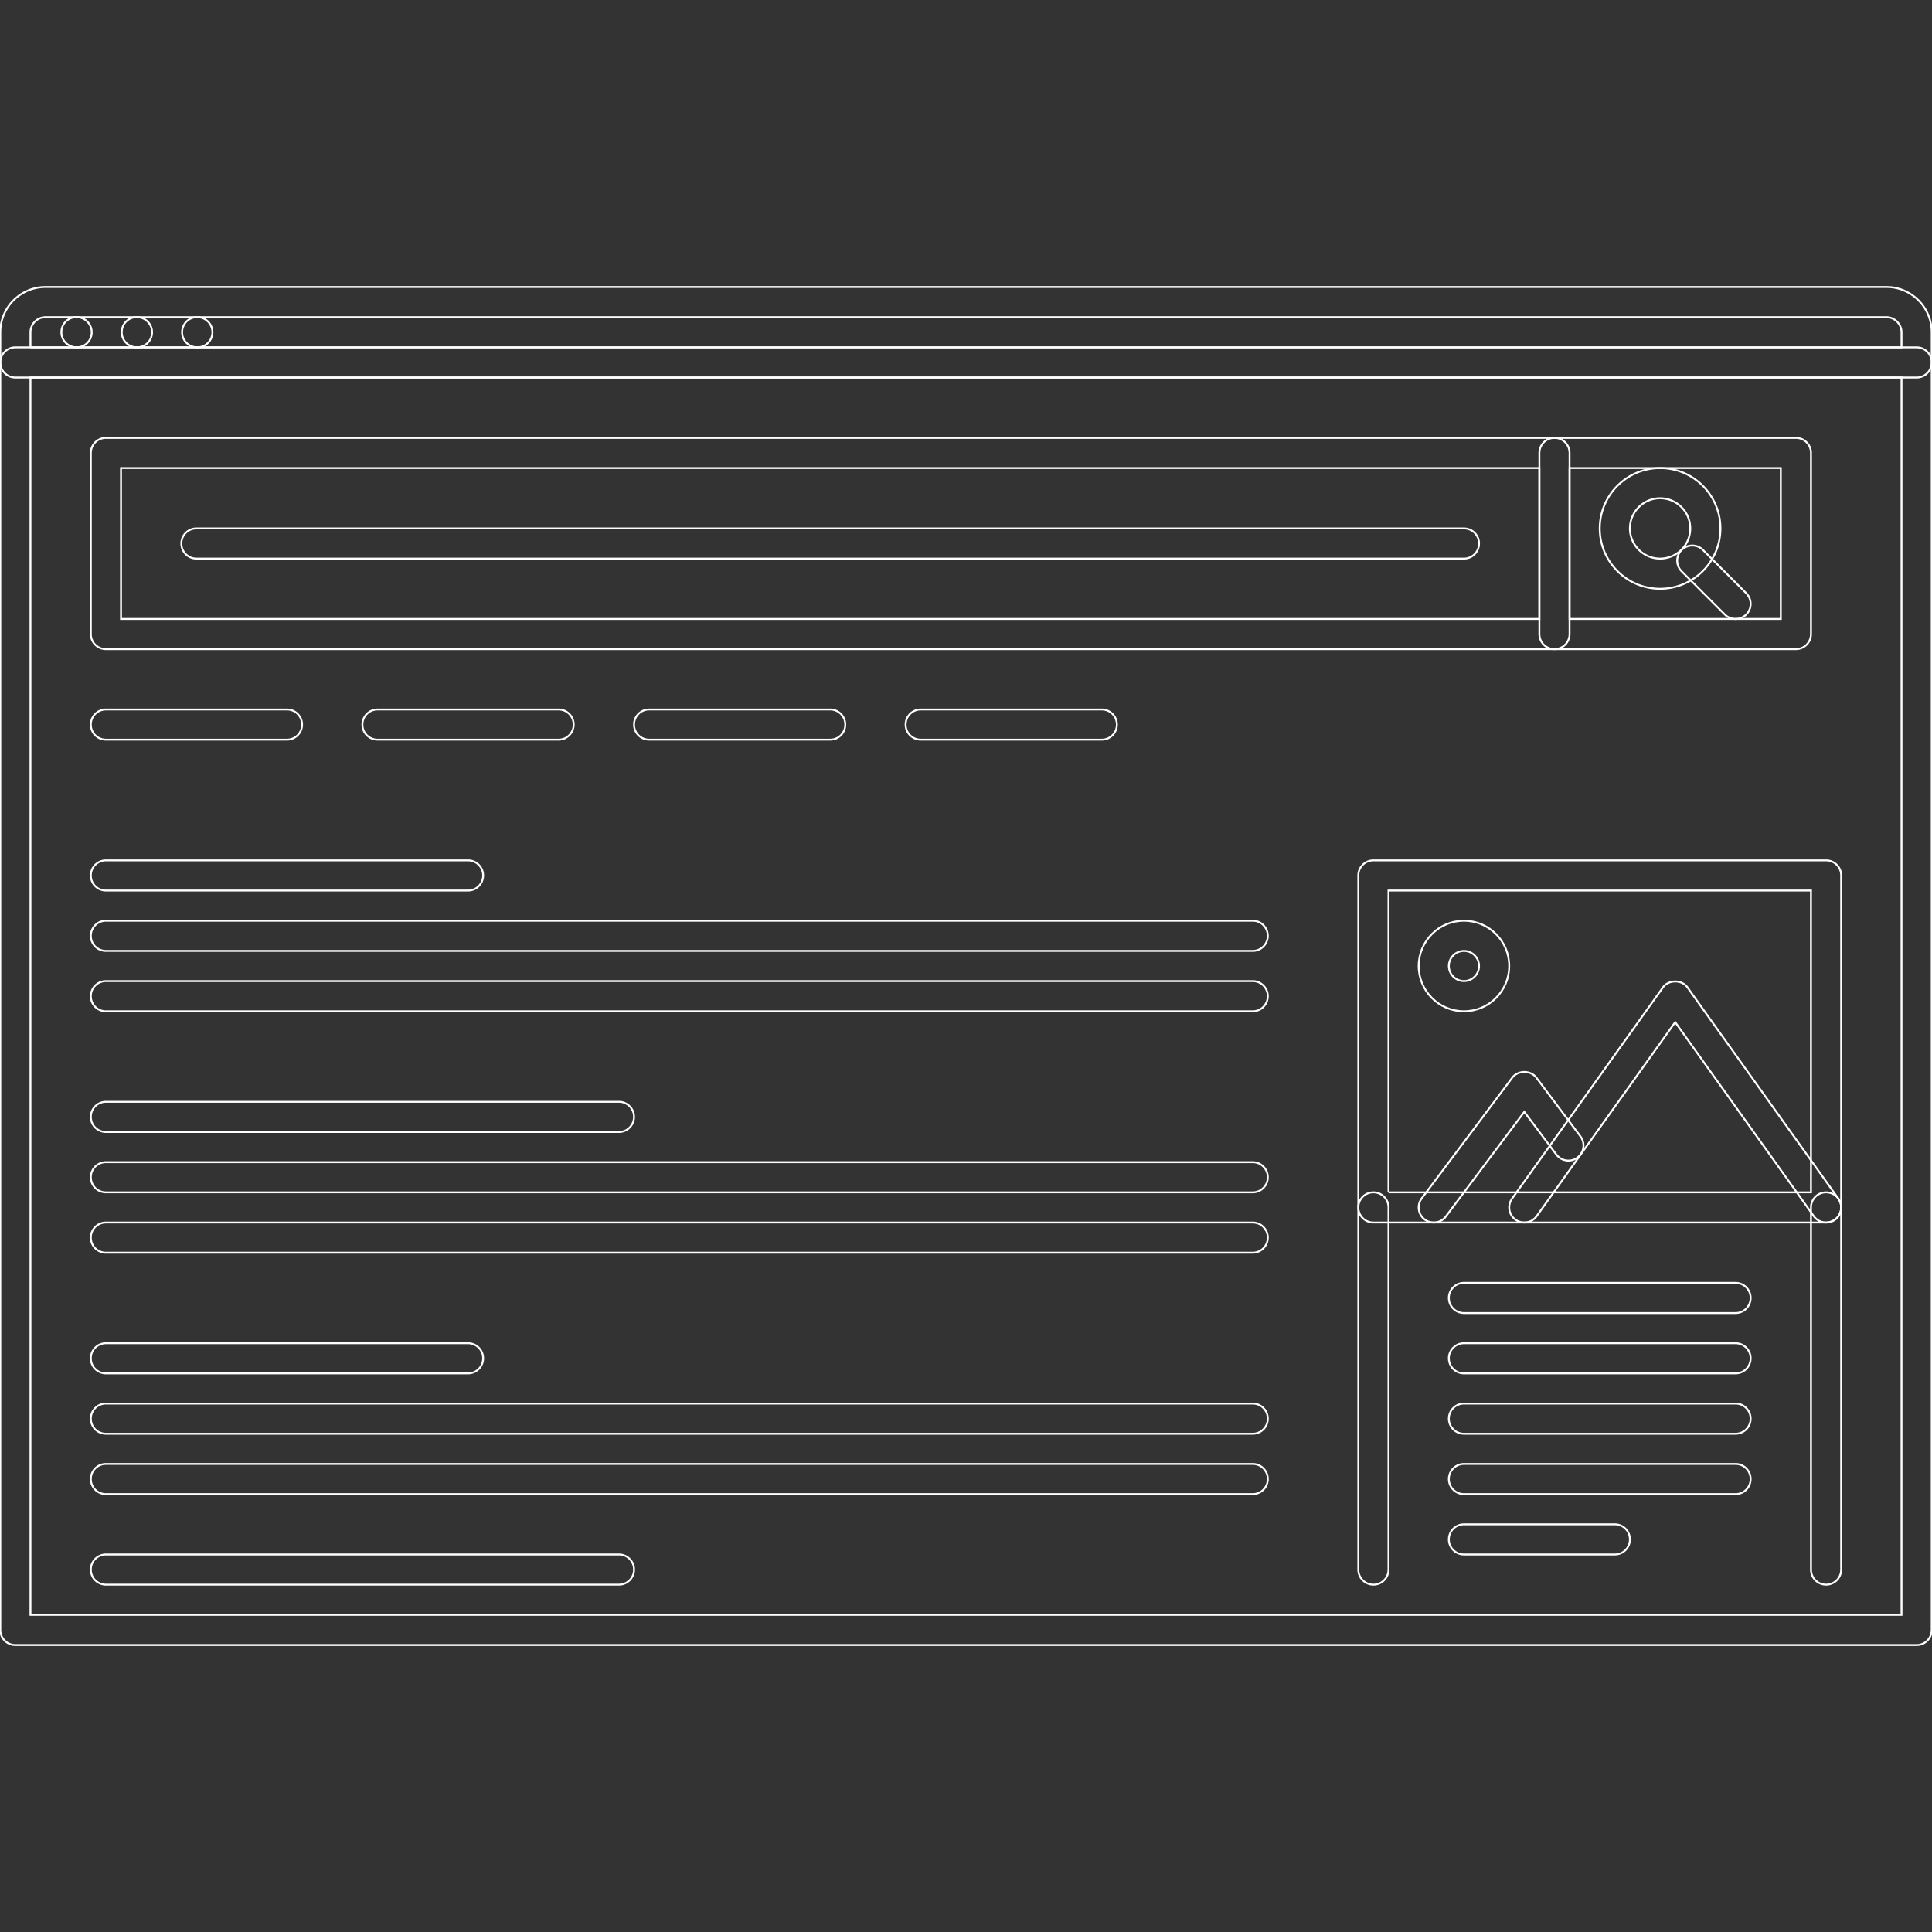 <!DOCTYPE svg PUBLIC "-//W3C//DTD SVG 1.1//EN" "http://www.w3.org/Graphics/SVG/1.1/DTD/svg11.dtd">
<!-- Uploaded to: SVG Repo, www.svgrepo.com, Transformed by: SVG Repo Mixer Tools -->
<svg width="64px" height="64px" viewBox="0 0 1024 1024" fill="#fff" class="icon" version="1.1" xmlns="http://www.w3.org/2000/svg" stroke="#fff">
<rect x="0" y="0" width="1024" height="1024" fill="#333333" stroke="none"/>
<g id="SVGRepo_bgCarrier" stroke-width="0"/>
<g id="SVGRepo_tracerCarrier" stroke-linecap="round" stroke-linejoin="round"/>
<g id="SVGRepo_iconCarrier">
<path d="M40.614 184.1c-4.406 0-8.076-3.576-8.076-7.996 0-4.422 3.498-7.998 7.918-7.998h0.156a7.994 7.994 0 0 1 7.998 7.998 7.99 7.99 0 0 1-7.996 7.996zM72.604 184.1c-4.406 0-8.076-3.576-8.076-7.996 0-4.422 3.498-7.998 7.918-7.998h0.156a7.994 7.994 0 0 1 7.998 7.998 7.99 7.99 0 0 1-7.996 7.996zM104.594 184.1c-4.406 0-8.076-3.576-8.076-7.996 0-4.422 3.498-7.998 7.918-7.998h0.156a7.994 7.994 0 0 1 7.998 7.998 7.99 7.99 0 0 1-7.996 7.996z" fill=""/>
<path d="M1015.848 200.096H8.156a7.994 7.994 0 0 1-7.998-7.998v-15.994c0-13.23 10.762-23.994 23.992-23.994h975.702c13.23 0 23.992 10.764 23.992 23.994v15.994a7.994 7.994 0 0 1-7.996 7.998zM16.152 184.1h991.696v-7.996c0-4.344-3.656-7.998-7.996-7.998H24.15a8.004 8.004 0 0 0-7.998 7.998v7.996z" fill=""/>
<path d="M1015.848 871.89H8.156a7.994 7.994 0 0 1-7.998-7.998V192.098a7.994 7.994 0 0 1 7.998-7.998h1007.692a7.994 7.994 0 0 1 7.996 7.998v671.794a7.994 7.994 0 0 1-7.996 7.998zM16.152 855.894h991.696V200.096H16.152v655.798z" fill=""/>
<path d="M823.906 344.05H56.14a7.992 7.992 0 0 1-7.998-7.996v-95.97a7.994 7.994 0 0 1 7.998-7.998h767.766a7.992 7.992 0 0 1 7.996 7.998v95.97a7.992 7.992 0 0 1-7.996 7.996z m-759.768-15.994h751.768V248.08H64.138v79.976z" fill=""/>
<path d="M951.868 344.05h-127.96c-4.422 0-8-3.576-8-7.996v-95.97a7.994 7.994 0 0 1 8-7.998h127.96a7.992 7.992 0 0 1 7.996 7.998v95.97a7.992 7.992 0 0 1-7.996 7.996z m-119.966-15.994h111.964V248.08h-111.964v79.976z" fill=""/>
<path d="M879.886 312.06c-17.632 0-31.988-14.354-31.988-31.99 0-17.634 14.356-31.99 31.988-31.99 17.652 0 31.992 14.356 31.992 31.99 0 17.638-14.338 31.99-31.992 31.99z m0-47.984c-8.808 0-15.996 7.17-15.996 15.994 0 8.826 7.188 15.996 15.996 15.996a16.006 16.006 0 0 0 15.996-15.996c0-8.824-7.168-15.994-15.996-15.994z" fill=""/>
<path d="M919.876 328.056a7.96 7.96 0 0 1-5.652-2.344l-23.058-23.054a7.998 7.998 0 0 1 11.308-11.308l23.058 23.054a7.998 7.998 0 0 1-5.656 13.652zM775.918 296.066H104.124c-4.42 0-7.998-3.578-7.998-7.998s3.576-7.998 7.998-7.998h671.792c4.422 0 8 3.578 8 7.998s-3.576 7.998-7.998 7.998zM152.11 392.038H56.14c-4.42 0-7.998-3.578-7.998-7.998s3.578-7.998 7.998-7.998h95.97c4.42 0 7.998 3.578 7.998 7.998s-3.576 7.998-7.998 7.998zM296.066 392.038h-95.97c-4.42 0-7.998-3.578-7.998-7.998s3.576-7.998 7.998-7.998h95.97c4.42 0 7.998 3.578 7.998 7.998s-3.576 7.998-7.998 7.998zM440.022 392.038h-95.97c-4.42 0-7.998-3.578-7.998-7.998s3.578-7.998 7.998-7.998h95.97c4.42 0 7.998 3.578 7.998 7.998s-3.578 7.998-7.998 7.998zM583.976 392.038h-95.97c-4.42 0-7.998-3.578-7.998-7.998s3.578-7.998 7.998-7.998h95.97c4.422 0 8 3.578 8 7.998s-3.578 7.998-8 7.998zM248.082 472.012H56.14a7.994 7.994 0 0 1-7.998-7.998 7.992 7.992 0 0 1 7.998-7.996h191.942a7.992 7.992 0 0 1 7.998 7.996 7.994 7.994 0 0 1-7.998 7.998zM663.954 504.002H56.14a7.994 7.994 0 0 1-7.998-7.998 7.992 7.992 0 0 1 7.998-7.996h607.814c4.422 0 8 3.576 8 7.996a7.994 7.994 0 0 1-8 7.998zM663.954 535.992H56.14a7.992 7.992 0 0 1-7.998-7.996 7.994 7.994 0 0 1 7.998-7.998h607.814c4.422 0 8 3.576 8 7.998a7.994 7.994 0 0 1-8 7.996zM328.056 599.972H56.14a7.992 7.992 0 0 1-7.998-7.996 7.994 7.994 0 0 1 7.998-7.998h271.916a7.994 7.994 0 0 1 7.998 7.998 7.992 7.992 0 0 1-7.998 7.996zM663.954 631.962H56.14a7.994 7.994 0 0 1-7.998-7.998 7.992 7.992 0 0 1 7.998-7.996h607.814c4.422 0 8 3.576 8 7.996a7.994 7.994 0 0 1-8 7.998zM663.954 663.954H56.14a7.992 7.992 0 0 1-7.998-7.996 7.994 7.994 0 0 1 7.998-7.998h607.814c4.422 0 8 3.576 8 7.998a7.994 7.994 0 0 1-8 7.996z" fill=""/>
<path d="M248.082 727.934H56.14a7.992 7.992 0 0 1-7.998-7.996 7.994 7.994 0 0 1 7.998-7.998h191.942a7.994 7.994 0 0 1 7.998 7.998c0 4.42-3.58 7.996-7.998 7.996zM663.954 759.924H56.14a7.994 7.994 0 0 1-7.998-7.998 7.992 7.992 0 0 1 7.998-7.996h607.814c4.422 0 8 3.576 8 7.996a7.994 7.994 0 0 1-8 7.998zM663.954 791.914H56.14a7.994 7.994 0 0 1-7.998-7.998 7.994 7.994 0 0 1 7.998-7.998h607.814c4.422 0 8 3.578 8 7.998a7.994 7.994 0 0 1-8 7.998z" fill=""/>
<path d="M328.056 839.898H56.14a7.992 7.992 0 0 1-7.998-7.996 7.994 7.994 0 0 1 7.998-7.998h271.916a7.994 7.994 0 0 1 7.998 7.998 7.992 7.992 0 0 1-7.998 7.996z" fill=""/>
<path d="M967.86 647.958H727.934a7.992 7.992 0 0 1-7.996-7.998v-175.948a7.99 7.99 0 0 1 7.996-7.996H967.86c4.422 0 8 3.576 8 7.996v175.948a7.994 7.994 0 0 1-8 7.998z m-231.926-15.996h223.93v-159.952H735.934v159.952z" fill=""/>
<path d="M967.876 647.958a7.966 7.966 0 0 1-6.512-3.344l-73.476-102.858-73.464 102.858a8.012 8.012 0 0 1-11.152 1.86 8.008 8.008 0 0 1-1.86-11.168l79.976-111.966c3-4.186 10.012-4.186 13.012 0l79.976 111.966a8.016 8.016 0 0 1-1.86 11.168c-1.406 1-3.032 1.484-4.64 1.484z" fill=""/>
<path d="M759.926 647.958c-1.672 0-3.36-0.516-4.796-1.594a7.998 7.998 0 0 1-1.594-11.2l47.984-63.98c3.016-4.03 9.782-4.03 12.792 0l23.372 31.146a8.02 8.02 0 0 1-1.594 11.2 7.986 7.986 0 0 1-11.2-1.61l-16.98-22.618-41.582 55.452a7.988 7.988 0 0 1-6.402 3.204z" fill=""/>
<path d="M775.918 535.992c-13.23 0-23.992-10.762-23.992-23.992s10.762-23.992 23.992-23.992 23.992 10.762 23.992 23.992-10.762 23.992-23.992 23.992z m0-31.99c-4.402 0-7.996 3.594-7.996 7.998s3.594 7.998 7.996 7.998c4.422 0 8-3.594 8-7.998s-3.578-7.998-8-7.998z" fill=""/>
<path d="M919.876 727.934h-143.958a7.992 7.992 0 0 1-7.996-7.996 7.992 7.992 0 0 1 7.996-7.998h143.958a7.99 7.99 0 0 1 7.996 7.998 7.99 7.99 0 0 1-7.996 7.996z" fill=""/>
<path d="M919.876 695.944h-143.958a7.992 7.992 0 0 1-7.996-7.998 7.992 7.992 0 0 1 7.996-7.996h143.958a7.99 7.99 0 0 1 7.996 7.996 7.992 7.992 0 0 1-7.996 7.998z" fill=""/>
<path d="M919.876 759.924h-143.958a7.992 7.992 0 0 1-7.996-7.998 7.992 7.992 0 0 1 7.996-7.996h143.958a7.99 7.99 0 0 1 7.996 7.996 7.992 7.992 0 0 1-7.996 7.998z" fill=""/>
<path d="M919.876 791.914h-143.958a7.992 7.992 0 0 1-7.996-7.998 7.994 7.994 0 0 1 7.996-7.998h143.958a7.992 7.992 0 0 1 7.996 7.998 7.992 7.992 0 0 1-7.996 7.998z" fill=""/>
<path d="M855.894 823.904h-79.976a7.992 7.992 0 0 1-7.996-7.998 7.992 7.992 0 0 1 7.996-7.996h79.976a7.99 7.99 0 0 1 7.996 7.996 7.99 7.99 0 0 1-7.996 7.998z" fill=""/>
<path d="M727.934 839.898a7.99 7.99 0 0 1-7.996-7.996V639.96c0-4.42 3.574-7.998 7.996-7.998s8 3.578 8 7.998v191.942a7.994 7.994 0 0 1-8 7.996z" fill=""/>
<path d="M967.86 839.898a7.992 7.992 0 0 1-7.996-7.996V639.96a7.994 7.994 0 0 1 7.996-7.998c4.422 0 8 3.578 8 7.998v191.942a7.994 7.994 0 0 1-8 7.996z" fill=""/>
</g>
</svg>